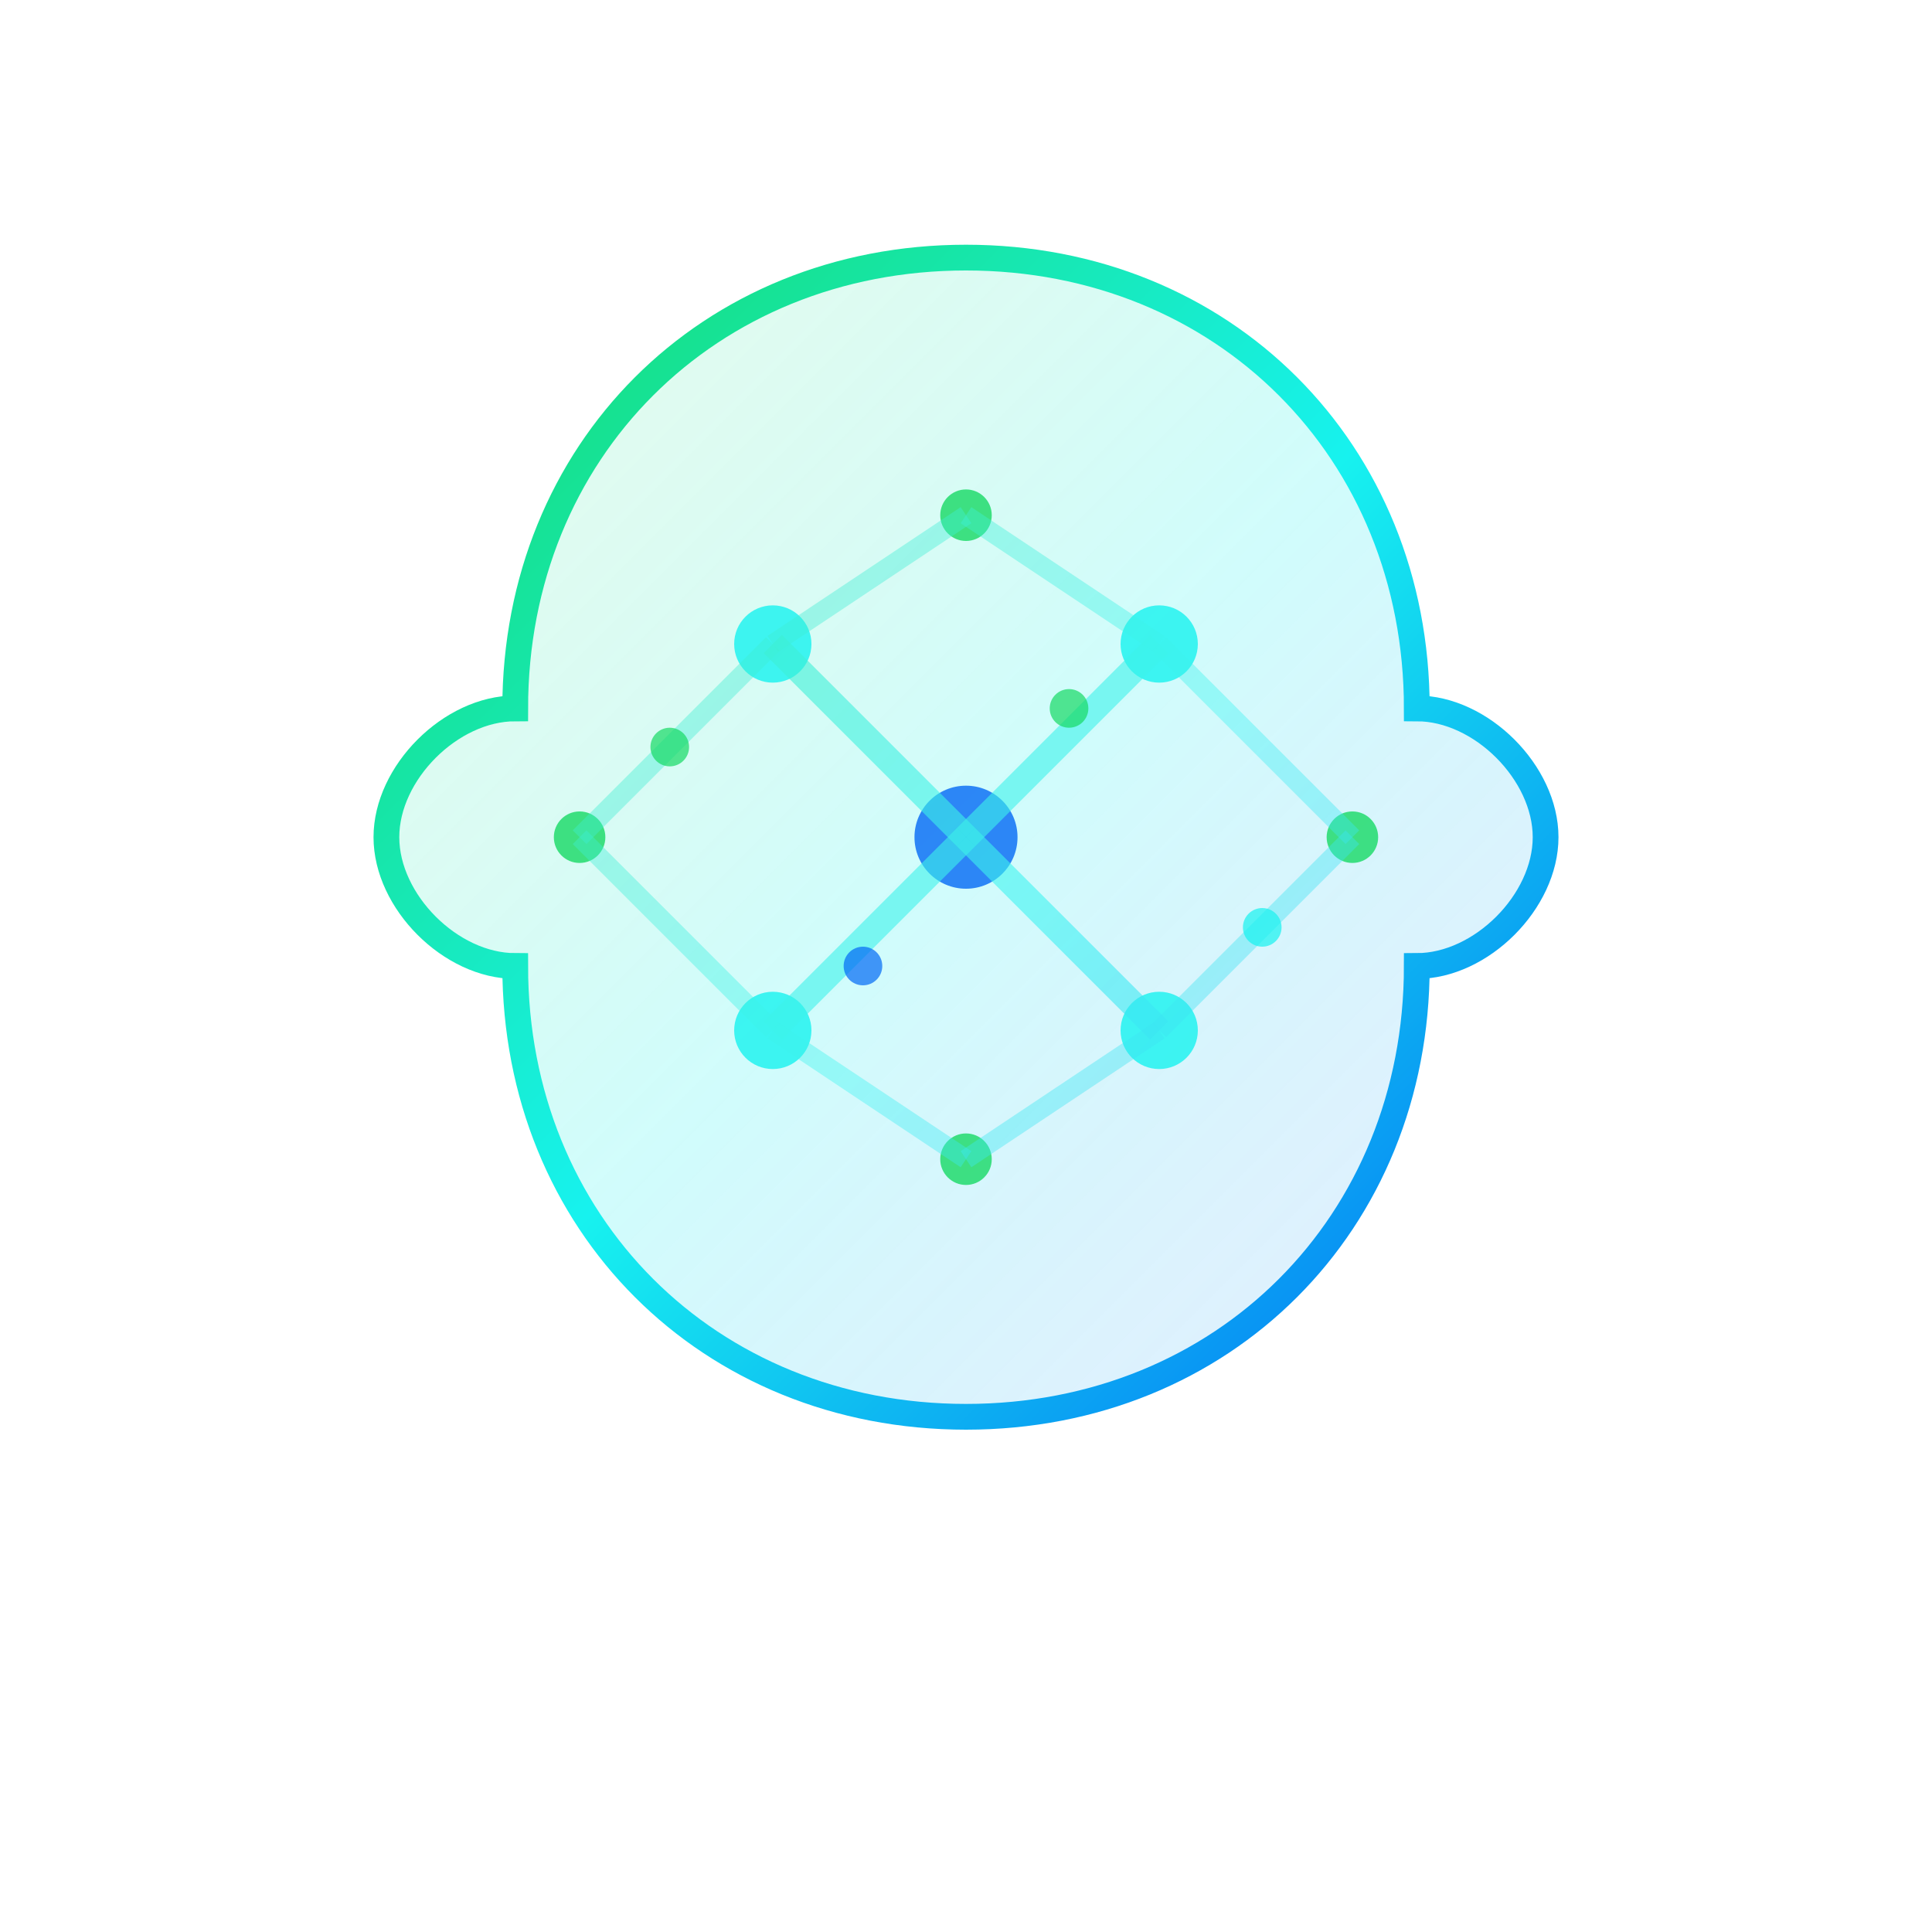 <svg width="150" height="150" viewBox="0 0 150 150" fill="none" xmlns="http://www.w3.org/2000/svg">
  <!-- Brain outline -->
  <path d="M75 20C95 20 110 35 110 55C115 55 120 60 120 65C120 70 115 75 110 75C110 95 95 110 75 110C55 110 40 95 40 75C35 75 30 70 30 65C30 60 35 55 40 55C40 35 55 20 75 20Z" fill="url(#brain_gradient)" stroke="url(#brain_stroke)" stroke-width="2"/>
  
  <!-- Neural connections -->
  <g opacity="0.8">
    <!-- Central nodes -->
    <circle cx="75" cy="65" r="4" fill="#0269F5"/>
    <circle cx="60" cy="50" r="3" fill="#17F2EF"/>
    <circle cx="90" cy="50" r="3" fill="#17F2EF"/>
    <circle cx="60" cy="80" r="3" fill="#17F2EF"/>
    <circle cx="90" cy="80" r="3" fill="#17F2EF"/>
    
    <!-- Outer nodes -->
    <circle cx="45" cy="65" r="2" fill="#16DA64"/>
    <circle cx="105" cy="65" r="2" fill="#16DA64"/>
    <circle cx="75" cy="40" r="2" fill="#16DA64"/>
    <circle cx="75" cy="90" r="2" fill="#16DA64"/>
    
    <!-- Connection lines -->
    <line x1="75" y1="65" x2="60" y2="50" stroke="url(#connection_gradient)" stroke-width="2" opacity="0.6"/>
    <line x1="75" y1="65" x2="90" y2="50" stroke="url(#connection_gradient)" stroke-width="2" opacity="0.6"/>
    <line x1="75" y1="65" x2="60" y2="80" stroke="url(#connection_gradient)" stroke-width="2" opacity="0.6"/>
    <line x1="75" y1="65" x2="90" y2="80" stroke="url(#connection_gradient)" stroke-width="2" opacity="0.6"/>
    
    <line x1="60" y1="50" x2="45" y2="65" stroke="url(#connection_gradient)" stroke-width="1.5" opacity="0.4"/>
    <line x1="90" y1="50" x2="105" y2="65" stroke="url(#connection_gradient)" stroke-width="1.5" opacity="0.4"/>
    <line x1="60" y1="80" x2="45" y2="65" stroke="url(#connection_gradient)" stroke-width="1.5" opacity="0.4"/>
    <line x1="90" y1="80" x2="105" y2="65" stroke="url(#connection_gradient)" stroke-width="1.5" opacity="0.4"/>
    
    <line x1="75" y1="40" x2="60" y2="50" stroke="url(#connection_gradient)" stroke-width="1.5" opacity="0.4"/>
    <line x1="75" y1="40" x2="90" y2="50" stroke="url(#connection_gradient)" stroke-width="1.5" opacity="0.4"/>
    <line x1="75" y1="90" x2="60" y2="80" stroke="url(#connection_gradient)" stroke-width="1.5" opacity="0.4"/>
    <line x1="75" y1="90" x2="90" y2="80" stroke="url(#connection_gradient)" stroke-width="1.5" opacity="0.4"/>
  </g>
  
  <!-- Data flow particles -->
  <g opacity="0.7">
    <circle cx="52" cy="58" r="1.5" fill="#16DA64">
      <animate attributeName="opacity" values="0;1;0" dur="2s" repeatCount="indefinite"/>
    </circle>
    <circle cx="98" cy="72" r="1.5" fill="#17F2EF">
      <animate attributeName="opacity" values="0;1;0" dur="2.5s" repeatCount="indefinite"/>
    </circle>
    <circle cx="67" cy="75" r="1.5" fill="#0269F5">
      <animate attributeName="opacity" values="0;1;0" dur="3s" repeatCount="indefinite"/>
    </circle>
    <circle cx="83" cy="55" r="1.5" fill="#16DA64">
      <animate attributeName="opacity" values="0;1;0" dur="1.8s" repeatCount="indefinite"/>
    </circle>
  </g>
  
  <defs>
    <linearGradient id="brain_gradient" x1="30" y1="20" x2="120" y2="110" gradientUnits="userSpaceOnUse">
      <stop offset="0%" stop-color="#16DA64" stop-opacity="0.1"/>
      <stop offset="50%" stop-color="#17F2EF" stop-opacity="0.2"/>
      <stop offset="100%" stop-color="#0269F5" stop-opacity="0.1"/>
    </linearGradient>
    
    <linearGradient id="brain_stroke" x1="30" y1="20" x2="120" y2="110" gradientUnits="userSpaceOnUse">
      <stop offset="0%" stop-color="#16DA64"/>
      <stop offset="50%" stop-color="#17F2EF"/>
      <stop offset="100%" stop-color="#0269F5"/>
    </linearGradient>
    
    <linearGradient id="connection_gradient" x1="0%" y1="0%" x2="100%" y2="100%" gradientUnits="userSpaceOnUse">
      <stop offset="0%" stop-color="#16DA64"/>
      <stop offset="50%" stop-color="#17F2EF"/>
      <stop offset="100%" stop-color="#0269F5"/>
    </linearGradient>
  </defs>
</svg> 
